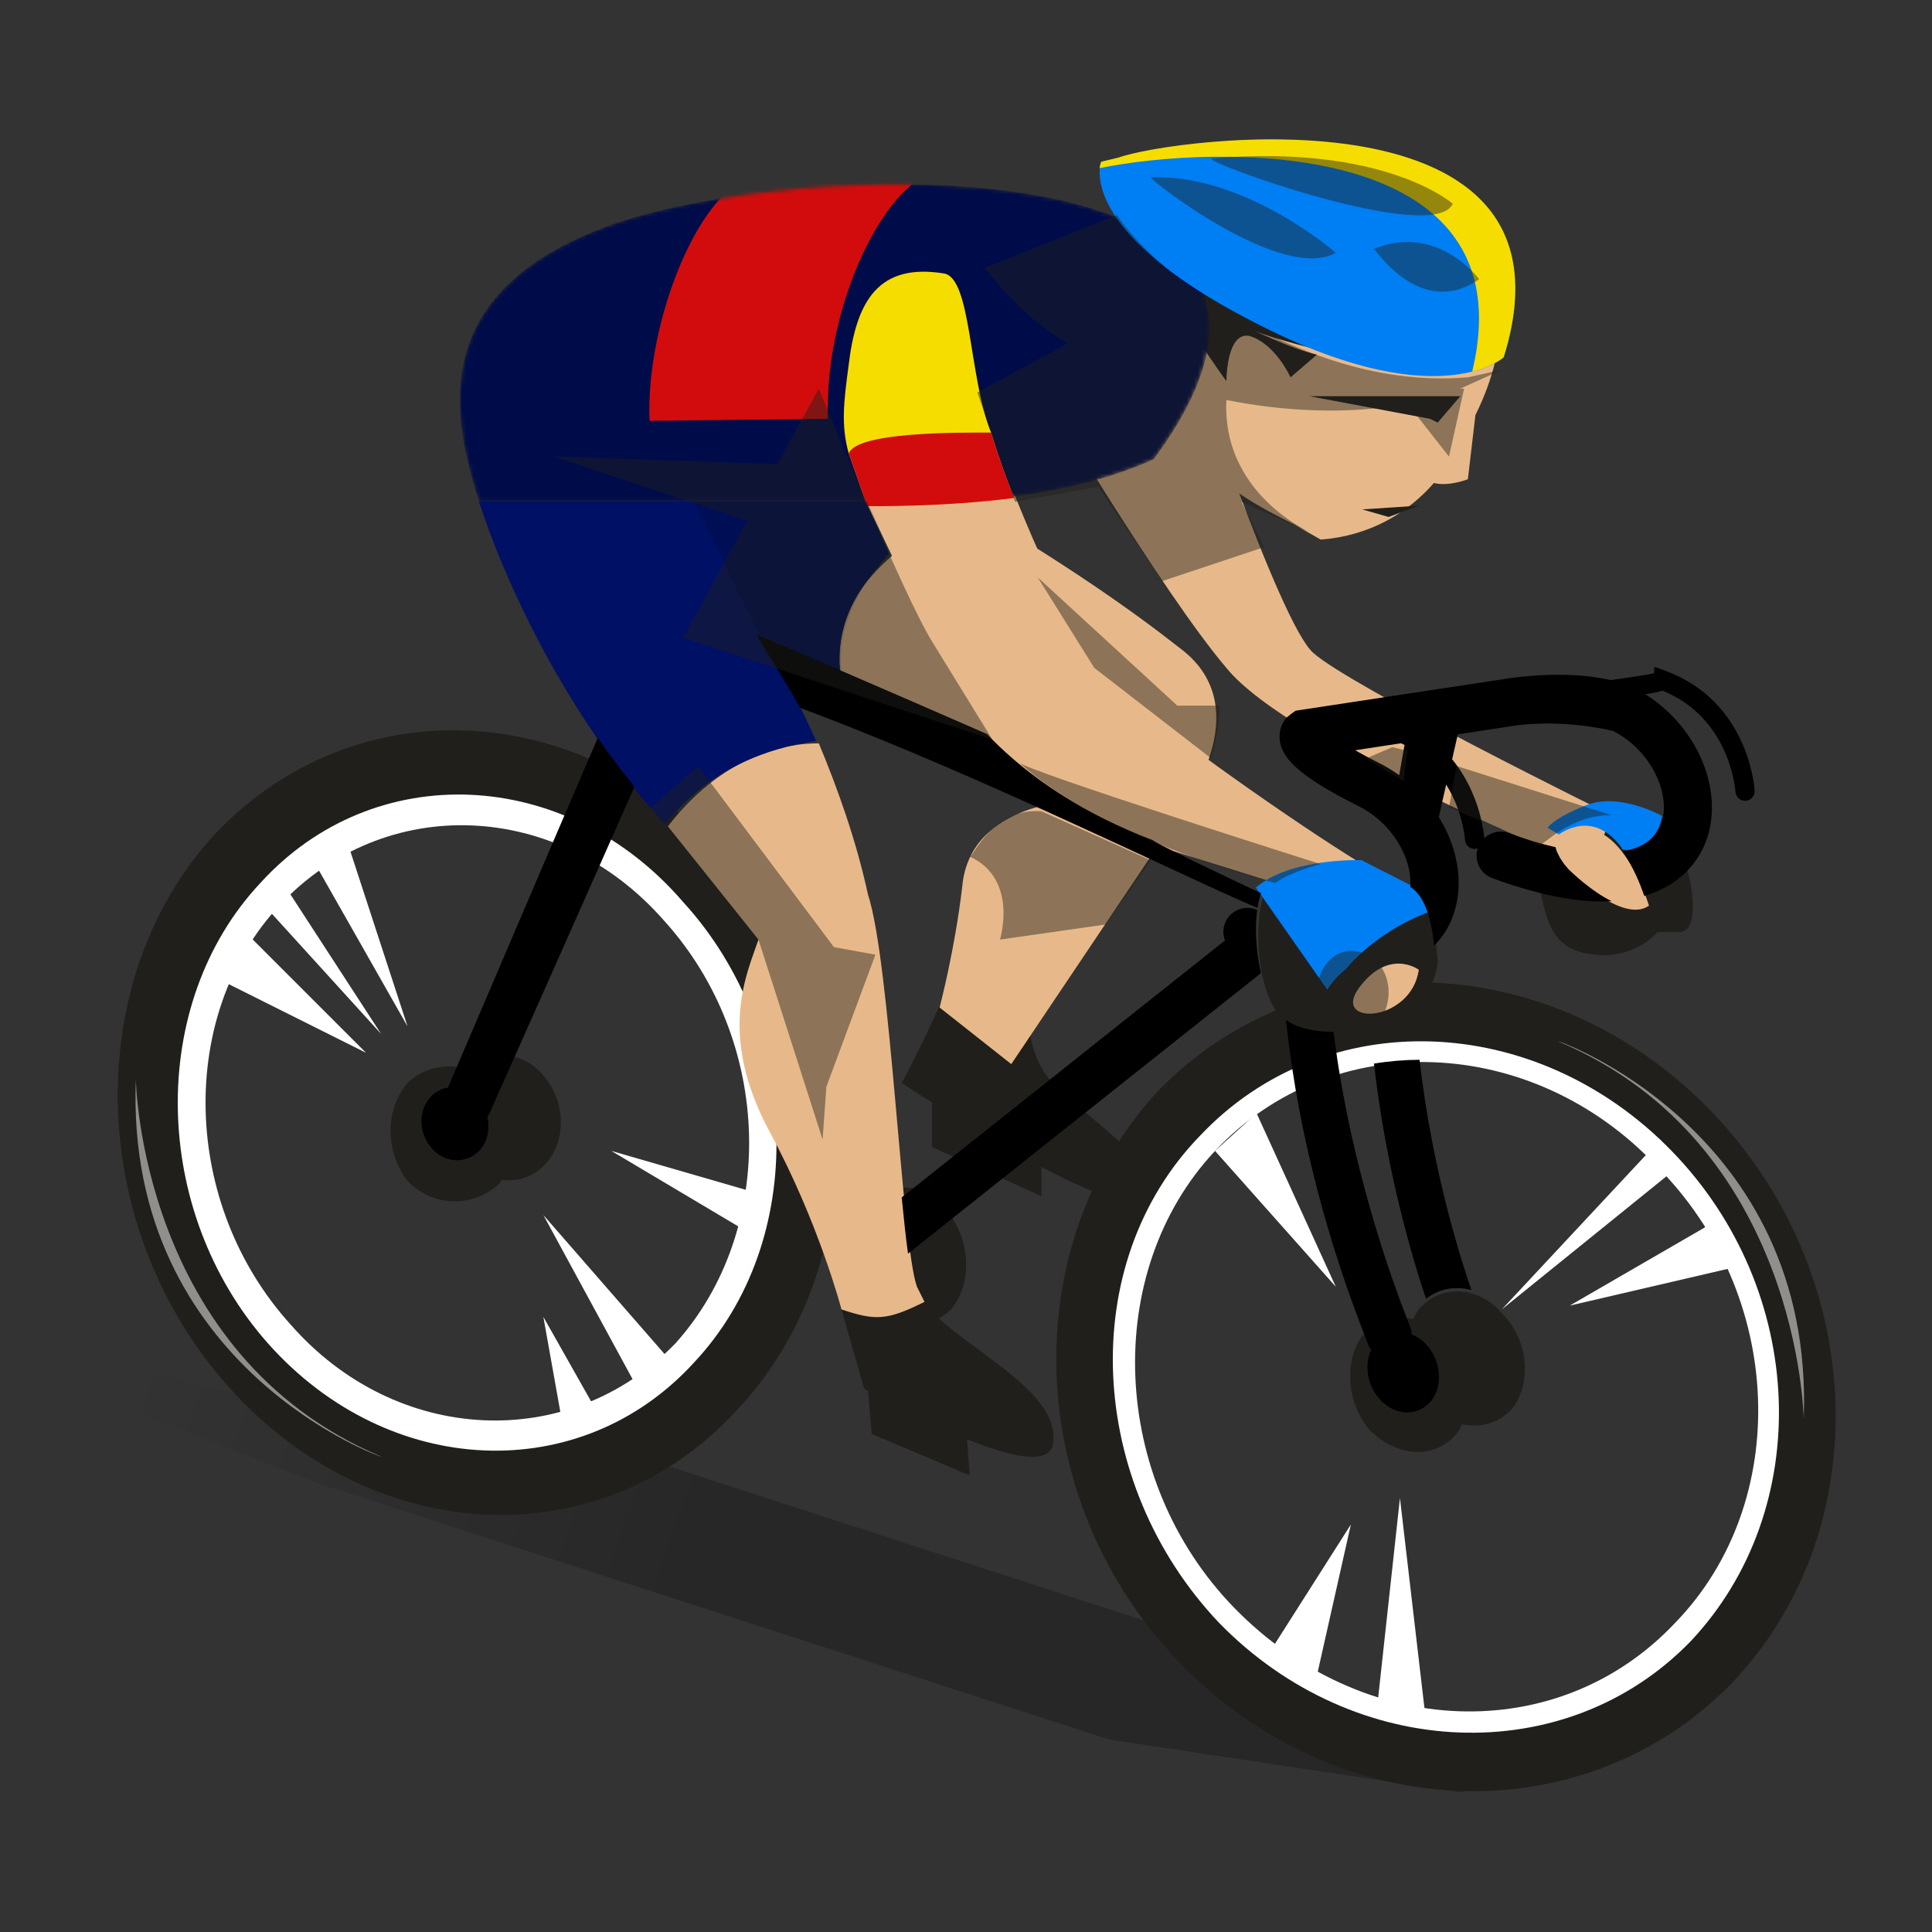 <svg xmlns="http://www.w3.org/2000/svg" xmlns:xlink="http://www.w3.org/1999/xlink" fill="none" viewBox="0 0 512 512" width="512" height="512"><rect x="0" y="0" width="512" height="512" fill="#333333" stroke="none"/><defs><linearGradient id="cycling_paint0_linear_158_11" x1="35.5" x2="189.53" y1="360" y2="413.4" gradientUnits="userSpaceOnUse"><stop stop-opacity="0"/><stop offset="1" stop-opacity="0.35"/></linearGradient></defs><g id="cycling_background"><path id="cycling_dropshadow" fill="url(#cycling_paint0_linear_158_11)" d="M0 353v7l84 33 210 68 93 14 35-7-262-85-104-15-56-15z" opacity="0.7"/><path id="cycling_Vector" fill="#211F1B" d="M445 247h-9c-16-3-45-22-18-31 7-2 17-3 23 1 5 4 12 30 4 30z"/><path id="cycling_Vector_2" fill="white" d="M67 362c-35-39-36-99-3-134s88-33 122 5c35 39 36 99 3 134s-88 33-122-5zm10-11c28 32 74 34 102 5 27-30 26-80-3-112-28-32-74-34-102-4-27 29-26 79 3 111z"/><path id="cycling_Vector_3" fill="white" d="M318 436c-40-40-42-104-6-142s98-36 137 5c39 40 41 104 5 142s-97 36-136-5zm9-10c34 35 86 37 117 4 31-32 29-87-5-121-33-35-86-37-117-4-30 32-28 87 5 121z"/><path id="cycling_Vector_4" fill="#211F1B" d="M440 239l2 2c-1 8-11 13-19 12-15-1-13-14-17-25"/><path id="cycling_Vector_5" fill="#211F1B" d="M231 380l26 11-1-13-26-10 1 12z"/><path id="cycling_Vector_6" fill="#211F1B" d="M247 304l29 13v-12l-29-13v12z"/><path id="cycling_Vector_7" fill="#211F1B" d="M273 258s-4 20 7 30c10 10 29 21 22 29-6 8-63-30-63-30s17-32 21-50"/><path id="cycling_l-leg" d="M258 135c25 15 41 26 55 37 21 16 0 43 0 43l-45 67-19-15s4-15 6-32c2-23 32-23 32-23s-50-25-65-30c-5-19 13-39 36-47z" style="fill:#E7B98A"/><path id="cycling_l-arm" d="M427 216s-69-34-79-43c-9-8-33-80-33-80l-39 10s32 54 49 74c17 21 97 53 97 53" style="fill:#E7B98A"/><path id="cycling_Vector_8" fill="#211F1B" d="M313 441c-42-43-44-111-6-152 39-40 104-38 146 5s45 111 6 152c-39 40-104 38-146-5zm10-11c36 37 92 39 125 5 33-35 31-93-5-130s-92-39-125-4c-33 34-30 92 5 129z"/><path id="cycling_Vector_9" fill="#211F1B" d="M363 379c-6-7-7-18-2-25 6-7 16-6 23 1 6 7 7 18 2 25-6 7-16 6-23-1z"/><path id="cycling_Vector_10" fill="#211F1B" d="M378 372c-6-7-7-18-2-25 6-7 16-6 22 1 7 7 8 18 3 25-6 7-16 6-23-1z"/><path id="cycling_Vector_11" fill="#211F1B" d="M230 345c-6-7-6-19 0-26 6-6 15-6 21 2 6 7 7 19 1 26-6 6-16 6-22-2z"/><path id="cycling_Vector_12" fill="#211F1B" d="M108 313c-6-8-6-19 0-26 6-6 17-6 23 1 7 8 7 19 1 26-7 6-17 6-24-1z"/><path id="cycling_Vector_13" fill="#211F1B" d="M123 307c-6-6-6-17 0-23s15-6 21 1 6 17 1 23c-6 7-16 6-22-1z"/><path id="cycling_Vector_14" fill="#211F1B" d="M61 368c-38-42-40-108-4-147 37-39 97-36 135 6s40 108 3 147c-36 39-96 36-134-6zm10-12c32 36 83 38 113 5 30-32 29-87-3-122-31-36-82-38-112-5-30 32-29 87 2 122z"/><path id="cycling_Vector_15" fill="#211F1B" d="M356 232c10 6 23-7 25 23-2 19-31 23-40 16-8-6-9-26-6-34l21-5z"/><path id="cycling_Vector_16" fill="#211F1B" d="M245 345c7 11 37 23 34 38-3 12-50-15-50-15l-6-21c8 3 12 3 22-2z"/><path id="cycling_r-leg" d="M201 249l-24-30c10-13 24-22 40-22 5 12 10 26 13 40 6 18 9 93 13 104l2 4c-10 5-13 5-22 2 0 0-6-23-19-47-14-26-6-42-3-51z" style="fill:#E7B98A"/><path id="cycling_Vector_17" fill="#211F1B" d="M394 92s-7 48-42 49c-1 1-52-26-49-56s80-56 91 7z"/><path id="cycling_l-hand" d="M437 240s-7-23-19-20c-11 2-2 11-2 11s14 14 21 9z" style="fill:#E7B98A"/><path id="cycling_r-hand" d="M376 257s-8-6-16 5c-7 10 14 9 16-5z" style="fill:#E7B98A"/><path id="cycling_r-arm" d="M230 134s3-5 15-12c7-3 20-1 20-1s18 50 33 63c11 10 45 34 63 45-13-1-14 1-23 5l-32-10c-38-15-51-38-51-38l-25-52z" style="fill:#E7B98A"/><path id="cycling_Vector_18" fill="#211F1B" d="M347 105l27 5-4 4-23-9z"/><path id="cycling_face" fill-rule="evenodd" d="M278 119l32 7s5-10 6-8c5 10 19 17 27 21l7 4c13-1 23-7 30-15 4 1 9-1 9-1l2-17c5-10 6-18 6-18-37 13-85-13-85-13s-17 0-26 12-8 28-8 28z" clip-rule="evenodd" style="fill:#E7B98A"/><path id="cycling_Vector_19" fill="#211F1B" d="M381 112l-2-1-32-6h40"/><path id="cycling_Vector_20" fill="#211F1B" d="M376 134l-15 1 7 2 8-3z"/><path id="cycling_Vector_21" fill="#211F1B" d="M349 94l-7 6s-4-9-11-11c-6-1-6 12-6 12s-14-19-14-25c-1 0 25 15 38 18z"/><path id="cycling_Vector_22" fill="white" d="M440 302l-42 45 47-38"/><path id="cycling_Vector_23" fill="white" d="M454 324l-38 22 43-10"/><path id="cycling_Vector_24" fill="white" d="M378 457l-7-60-6 55"/><path id="cycling_Vector_25" fill="white" d="M349 444l9-40-21 33"/><path id="cycling_Vector_26" fill="white" d="M322 305l32 36-21-46"/><path id="cycling_Vector_27" fill="white" d="M92 223l16 49-25-44"/><path id="cycling_Vector_28" fill="white" d="M75 234l26 40-30-33"/><path id="cycling_Vector_29" fill="white" d="M66 248l31 31-38-19"/><path id="cycling_Vector_30" fill="white" d="M178 361l-34-39 25 46"/><path id="cycling_Vector_31" fill="white" d="M157 372l-13-23 5 28"/><path id="cycling_Vector_32" fill="white" d="M199 327l-37-22 38 11"/><path id="cycling_Vector_33" fill="white" d="M478 376s-1-73-65-100c-2-1 68 23 65 100z" opacity="0.5"/><path id="cycling_Vector_34" fill="white" d="M36 286s1 73 65 100c2 1-68-23-65-100z" opacity="0.5"/></g><g id="vuelta-2024_4316"><g id="vuelta-2024_shirt design_13"><mask id="vuelta-2024_mask12_1784_14192" width="200" height="87" x="121" y="48" maskUnits="userSpaceOnUse" style="mask-type:alpha"><g id="vuelta-2024_shirt_13"><path id="vuelta-2024_shirt base_18" fill="white" d="M160.288 60.192C208.783 41.854 369.442 35.776 305.773 121.665C305.773 121.665 282.491 133.466 244.849 132.855C248.458 133.542 241.189 131.965 244.849 132.855L210.003 132.855H192.948L126.967 132.855C118.554 107.117 115.377 77.181 160.288 60.192Z"/></g></mask><g mask="url(#vuelta-2024_mask12_1784_14192)"><g id="vuelta-2024_Group_67"><g id="vuelta-2024_Group_68"><g id="vuelta-2024_Group_69"><g id="vuelta-2024_Group_70"><g id="vuelta-2024_Group_71"><path id="vuelta-2024_shirt base_19" fill="#000C49" d="M160.287 60.192C208.782 41.854 369.441 35.776 305.772 121.665C305.772 121.665 282.491 133.466 244.849 132.855C248.458 133.542 241.189 131.965 244.849 132.855L210.002 132.855H192.948L126.966 132.855C118.553 107.117 115.376 77.181 160.287 60.192Z"/><path id="vuelta-2024_Vector_215" fill="#D20C0C" d="M249.282 45.508L202.061 45.941C185.852 47.447 170.996 85.269 172.139 111.52L219.367 110.988C218.468 79.181 236.034 46.018 249.282 45.508Z"/></g></g></g></g></g></g></g><g id="vuelta-2024_cycling_512x512_15"><g id="vuelta-2024_sleve_29"><g id="vuelta-2024_sleve_30"><path id="vuelta-2024_sleve base_15" fill="#F5DD00" d="M224.93 120.18C224.93 120.18 228.64 130.7 229.81 134.13C229.81 134.13 249.84 134.45 268.81 131.96C265.6 124.48 262.65 114.63 262.65 114.63C256.71 100.09 257.48 73.65 250.16 72.47C232.78 69.66 226.87 79.76 224.86 97.06C223.63 106.35 222.82 112.71 224.93 120.18Z"/><path id="vuelta-2024_wide border_22" fill="#D20C0C" d="M224.93 120.18C224.93 120.18 228.64 130.7 229.81 134.13C229.81 134.13 249.84 134.45 268.81 131.96C265.6 124.48 262.65 114.63 262.65 114.63C253.84 114.63 227.03 114.41 224.93 120.18Z"/></g></g><g id="vuelta-2024_gloves_15"><path id="vuelta-2024_Vector_216" fill="#007EF3" d="M440.5 216.247C440.5 216.247 429.215 209.838 420.268 213.424C411.322 217.01 410.153 219.376 410.153 219.376L413.126 221.156C413.126 221.156 422.073 214.009 429.8 224.742C429.19 225.938 438.924 225.683 440.5 216.247Z"/><path id="vuelta-2024_Vector_217" fill="#007EF3" d="M351.745 262.282L332.81 235.221C341.985 227.26 360.819 227.947 360.819 227.947L376.45 235.933C376.45 235.933 377.721 238.273 379.195 241.503C370.858 244.453 362.166 250.227 356.625 256.865C353.423 259.357 351.745 262.282 351.745 262.282Z"/></g><g id="vuelta-2024_trousers_15"><path id="vuelta-2024_trousers base_15" fill="#001065" d="M192.876 132.851H209.931H229.324C229.324 132.851 231.586 137.658 235.5 146.661C225.994 156.301 220.25 168.356 223.198 181.963C216.514 179.013 209.651 175.401 204.39 171.256C204.39 173.01 210.134 182.777 216.26 196.358C199.84 196.638 186.471 205.54 176.305 218.409C148.905 188.525 134.138 153.274 128.979 138.904C128.267 136.92 127.581 134.886 126.895 132.851L192.876 132.851Z"/><g id="vuelta-2024_wide border_23"><path id="vuelta-2024_Vector_218" fill="#001065" d="M212.998 176.907C214.018 177.577 221.675 181.455 223.195 181.965C219.941 164.404 228.516 155.377 235.512 146.661L231.678 138.016C231.678 138.016 217.168 144.097 212.998 176.907Z"/><path id="vuelta-2024_Vector_219" fill="#001065" d="M204.558 172.017C204.558 172.017 204.688 172.347 204.628 172.227C205.068 173.747 213.336 189.538 216.256 196.359C208.376 197.619 190.166 200.955 176.286 218.405C171.394 213.12 164.304 204.569 160.554 198.989C183.614 172.929 204.558 172.017 204.558 172.017Z"/></g></g><g id="vuelta-2024_helmet_15"><path id="vuelta-2024_helmet base_15" fill="#007EF3" d="M398.485 94.701C398.485 94.701 408.499 68.479 392.029 52.634C377.617 38.798 338.069 30.863 291.811 42.918C291.811 42.918 284.084 61.968 336.722 87.605C382.015 109.681 398.485 94.701 398.485 94.701Z"/><path id="vuelta-2024_helmet stripe_15" fill="#F5DD00" d="M296.334 41.791L291.828 42.859C291.728 43.293 291.461 43.661 291.427 44.562C320.767 38.482 405.288 35.38 390.148 98.47C391.972 98.058 396.208 96.646 398.479 94.692C421.406 21.453 310.025 36.682 296.334 41.791Z"/></g><g id="vuelta-2024_bike_15"><path id="vuelta-2024_Vector_220" fill="black" d="M364.117 281.866C368.108 281.205 372.149 280.874 376.19 280.849C379.545 309.97 387.043 333.521 389.941 341.889C385.696 340.719 381.324 341.482 377.919 344.204C374.411 333.827 367.396 310.555 364.117 281.866Z"/><path id="vuelta-2024_Vector_221" fill="black" d="M261.561 194.527C263.442 196.536 265.755 198.775 268.475 201.115C272.185 204.319 276.71 207.753 282.123 211.135C288.63 215.205 296.408 219.198 305.659 222.708C305.608 222.758 305.888 222.936 306.422 223.242C309.853 225.2 324.34 232.067 331.991 235.679C332.83 236.06 333.567 236.416 334.202 236.721C333.795 237.841 333.465 239.138 333.236 240.613C331.686 239.952 329.932 239.189 328.051 238.349C321.57 235.45 313.284 231.609 303.778 227.184C297.119 224.106 289.901 220.749 282.25 217.265C279.887 216.171 277.472 215.078 275.032 213.984C274.397 213.704 273.736 213.399 273.075 213.094C253.682 204.37 232.383 195.188 212.05 187.584C206.966 178.351 201.451 170.467 200.51 168.102C207.093 170.925 214.871 174.257 223.385 177.945C235.153 183.031 248.294 188.728 261.561 194.527Z"/><path id="vuelta-2024_Vector_222" fill="black" d="M353.417 273.447C353.62 275.024 353.824 276.576 354.027 278.127C354.307 280.086 354.586 282.044 354.917 283.977C359.873 314.319 369.048 339.6 372.48 348.476C372.835 349.417 373.14 350.155 373.344 350.715C373.623 351.401 373.801 351.834 373.827 351.884C374.005 352.469 374.106 353.054 374.157 353.639C375.504 354.199 376.775 355.038 377.919 356.234C381.935 360.532 382.494 367.323 379.164 371.392C378.986 371.595 378.783 371.748 378.58 371.952C375.174 375.385 369.607 375.054 365.795 370.985C362.364 367.323 361.474 361.829 363.355 357.76C362.974 357.2 362.618 356.564 362.389 355.852C362.287 355.496 361.855 354.453 361.245 352.851C357.967 344.407 348.613 319.635 343.301 288.428C342.971 286.444 342.64 284.409 342.335 282.375C341.878 279.348 341.471 276.296 341.115 273.168C341.014 272.201 340.887 271.26 340.81 270.294C341.725 270.98 342.844 271.54 344.089 271.998C346.707 272.99 349.96 273.473 353.417 273.447Z"/><path id="vuelta-2024_Vector_223" fill="black" d="M252.843 306.282C255.283 304.324 257.901 302.264 260.621 300.102C261.332 299.542 262.095 298.932 262.832 298.347C267.687 294.481 272.872 290.386 278.158 286.164C294.577 273.117 312.115 259.179 324.645 249.209C324.112 247.81 324.035 246.234 324.594 244.733C325.23 243.029 326.526 241.757 328.102 241.096C329.551 240.486 331.203 240.409 332.779 240.994C332.906 241.045 333.033 241.096 333.16 241.121C333.109 241.579 333.058 242.062 333.007 242.571C332.804 244.86 332.779 247.378 332.982 249.998C333.084 251.575 333.287 253.151 333.541 254.703C333.719 255.771 333.922 256.839 334.177 257.882L287.791 294.735L275.337 304.629L272.567 306.842L265.78 312.234L252.767 322.585L240.643 332.224C240.059 328.155 239.525 323.068 238.966 317.32C240.135 316.405 241.406 315.387 242.829 314.268C245.701 311.954 249.082 309.283 252.843 306.282Z"/><path id="vuelta-2024_Vector_224" fill="black" d="M342.107 189.237L343.352 188.347L367.777 184.634L400.794 179.623C413.553 178.021 422.067 179.14 426.871 180.234C432.234 179.496 436.301 178.86 438.334 178.428C438.385 177.588 438.436 176.724 438.436 176.724L441.613 177.868C463.369 186.032 464.945 208.567 464.996 209.533C465.072 210.932 464.005 212.127 462.607 212.229C461.209 212.305 460.014 211.237 459.913 209.838C459.862 209.024 458.388 190.254 440.571 183.031C439.554 183.336 438.105 183.642 436.072 183.998L436.097 184.023C450.966 193.434 457.727 211.822 451.195 225.047C450.382 226.675 449.111 228.71 447.179 230.719C444.714 233.288 441.155 235.78 436.097 237.332C435.97 237.357 435.869 237.408 435.742 237.434C435.716 237.357 435.691 237.281 435.665 237.179C434.75 234.56 432.87 229.753 430.074 225.658C434.776 224.793 438.156 222.708 439.808 219.376C440.266 218.486 440.52 217.468 440.723 216.375C440.85 215.612 440.952 214.823 440.952 213.984C440.952 207.6 437.063 199.639 429.311 194.731C429.311 194.731 428.142 194.069 427.532 193.713C424.965 193.103 414.417 190.814 402.42 192.162C402.42 192.162 395.38 193.23 386.332 194.604V194.629L384.832 201.216C389.305 206.71 391.466 212.687 392.457 216.883C393.118 219.656 393.321 221.588 393.347 222.123C395.049 220.52 397.566 219.91 399.904 220.775C401.709 221.436 403.462 222.021 405.191 222.58C405.724 222.758 406.258 222.936 406.792 223.089C408.673 223.649 410.477 224.106 412.231 224.513C412.333 224.946 412.485 225.378 412.638 225.81C413.68 228.328 415.815 230.49 415.815 230.49C415.815 230.49 415.866 230.541 415.891 230.567C416.425 231.075 421.686 236.213 427.125 238.832C424.152 238.985 420.822 238.858 417.111 238.375C414.239 237.993 411.138 237.408 407.809 236.569C403.996 235.628 399.904 234.356 395.431 232.703C392.228 231.508 390.576 228.023 391.618 224.793C391.389 224.869 391.186 224.946 390.932 224.971C389.534 225.047 388.339 223.979 388.238 222.58C388.212 222.224 387.933 218.613 386.23 214.009C385.518 212.102 384.552 210.016 383.256 207.905L382.29 212.127L381.299 216.553C384.68 221.995 386.56 228.074 386.56 233.975C386.56 237.459 385.899 240.893 384.527 244.072C383.841 245.674 382.494 248.141 380.079 250.608C379.062 241.325 376.8 237.052 373.827 235.094C373.801 235.068 373.776 235.068 373.75 235.043C373.75 234.865 373.801 234.687 373.801 234.509C374.03 227.311 369.099 218.155 359.873 213.551C343.149 205.184 339.489 200.402 339.107 195.773C338.929 193.612 339.717 191.526 341.115 190.025C341.471 189.822 341.751 189.491 342.107 189.237ZM372.225 197.427C371.92 197.274 371.59 197.121 371.285 196.969C366.989 197.63 362.796 198.266 359.136 198.825C360.889 199.843 362.974 200.962 365.617 202.284C367.447 203.2 369.175 204.268 370.802 205.438L372.225 197.427Z"/><path id="vuelta-2024_Vector_225" fill="black" d="M114.144 290.666C115.415 289.293 117.042 288.479 118.719 288.224C118.719 288.199 118.719 288.173 118.745 288.148L121.363 282.044L146.703 222.809L149.753 215.713L152.701 208.846L156.336 200.377L158.42 195.519C160.53 198.597 162.817 201.674 165.181 204.752C166.147 205.998 167.113 207.269 168.129 208.516C167.164 210.728 166.147 212.992 165.13 215.306C164.139 217.519 163.148 219.783 162.131 222.072C161.114 224.386 160.072 226.726 159.03 229.066C150.897 247.429 142.357 266.631 136.638 279.475C134.834 283.519 133.334 286.927 132.19 289.471C130.767 292.675 129.954 294.532 129.954 294.532C129.75 295.066 129.445 295.524 129.14 295.956C129.903 299.161 129.216 302.594 127.005 304.96C125.963 306.053 124.718 306.765 123.396 307.147C120.397 308.037 116.94 307.121 114.5 304.4C110.891 300.407 110.764 294.278 114.144 290.666Z"/></g></g></g><g id="cycling_overlay"><path id="cycling_Vector_46" fill="#211F1B" d="M291 64v-1 1z" opacity="0.45"/><path id="cycling_Vector_47" fill="#211F1B" d="M347 141l6 3-6-3z" opacity="0.45"/><path id="cycling_Vector_48" fill="#211F1B" d="M305 228l-12 17-28 4s5-16-8-22c1 0 6-13 19-12" opacity="0.45"/><path id="cycling_Vector_49" fill="#211F1B" d="M185 203l36 48 11 2-13 35-1 14-17-53-33-31 17-15z" opacity="0.45"/><path id="cycling_Vector_50" fill="#211F1B" d="M275 153l37 34h11c1 3-2 14-2 14l-31-24-15-24z" opacity="0.45"/><path id="cycling_Vector_51" fill="#211F1B" d="M373 199l-1 8-10-6 7-3 4 1z" opacity="0.45"/><path id="cycling_Vector_52" fill="#211F1B" d="M427 216c-11 0-18 8-19 8l-24-10 2-11 41 13z" opacity="0.45"/><path id="cycling_Vector_53" fill="#211F1B" d="M385 54s-18-16-64-12c-2 1 59 23 64 12z" opacity="0.45"/><path id="cycling_Vector_54" fill="#211F1B" d="M354 67s-24-21-49-20c0 1 35 28 49 20z" opacity="0.45"/><path id="cycling_Vector_55" fill="#211F1B" d="M392 74s-11-15-28-8c0-1 12 19 28 8z" opacity="0.45"/><path id="cycling_Vector_56" fill="#211F1B" d="M147 121l59 2 11-20s22 54 30 67l16 26-82-27 17-31-51-17z" opacity="0.45"/><path id="cycling_Vector_1" fill="black" fill-opacity="0.15" d="M223 178l-22-10-17-35h46l6 14s-15 13-13 31z"/><path id="cycling_Vector_57" fill="#211F1B" d="M368 263c0 6-4 11-10 11-5 0-9-5-9-11s4-11 9-11c6 0 10 5 10 11z" opacity="0.45"/><path id="cycling_Vector_58" fill="#211F1B" d="M350 229s-8 2-12 5c0 0-45-11-68-32 1 2 80 27 80 27z" opacity="0.45"/><path id="cycling_Vector_59" fill="#211F1B" d="M283 91c-7-4-14-10-22-20l35-14s9 15 37 30c25 13 44 14 56 13l9-2-11 5h1l-4 18-11-14c-16 3-33 2-48-1-1 20 14 31 22 35l-18-8 6 12-27 9-17-25-22 4-10-29 24-13z" opacity="0.45"/></g></svg>
